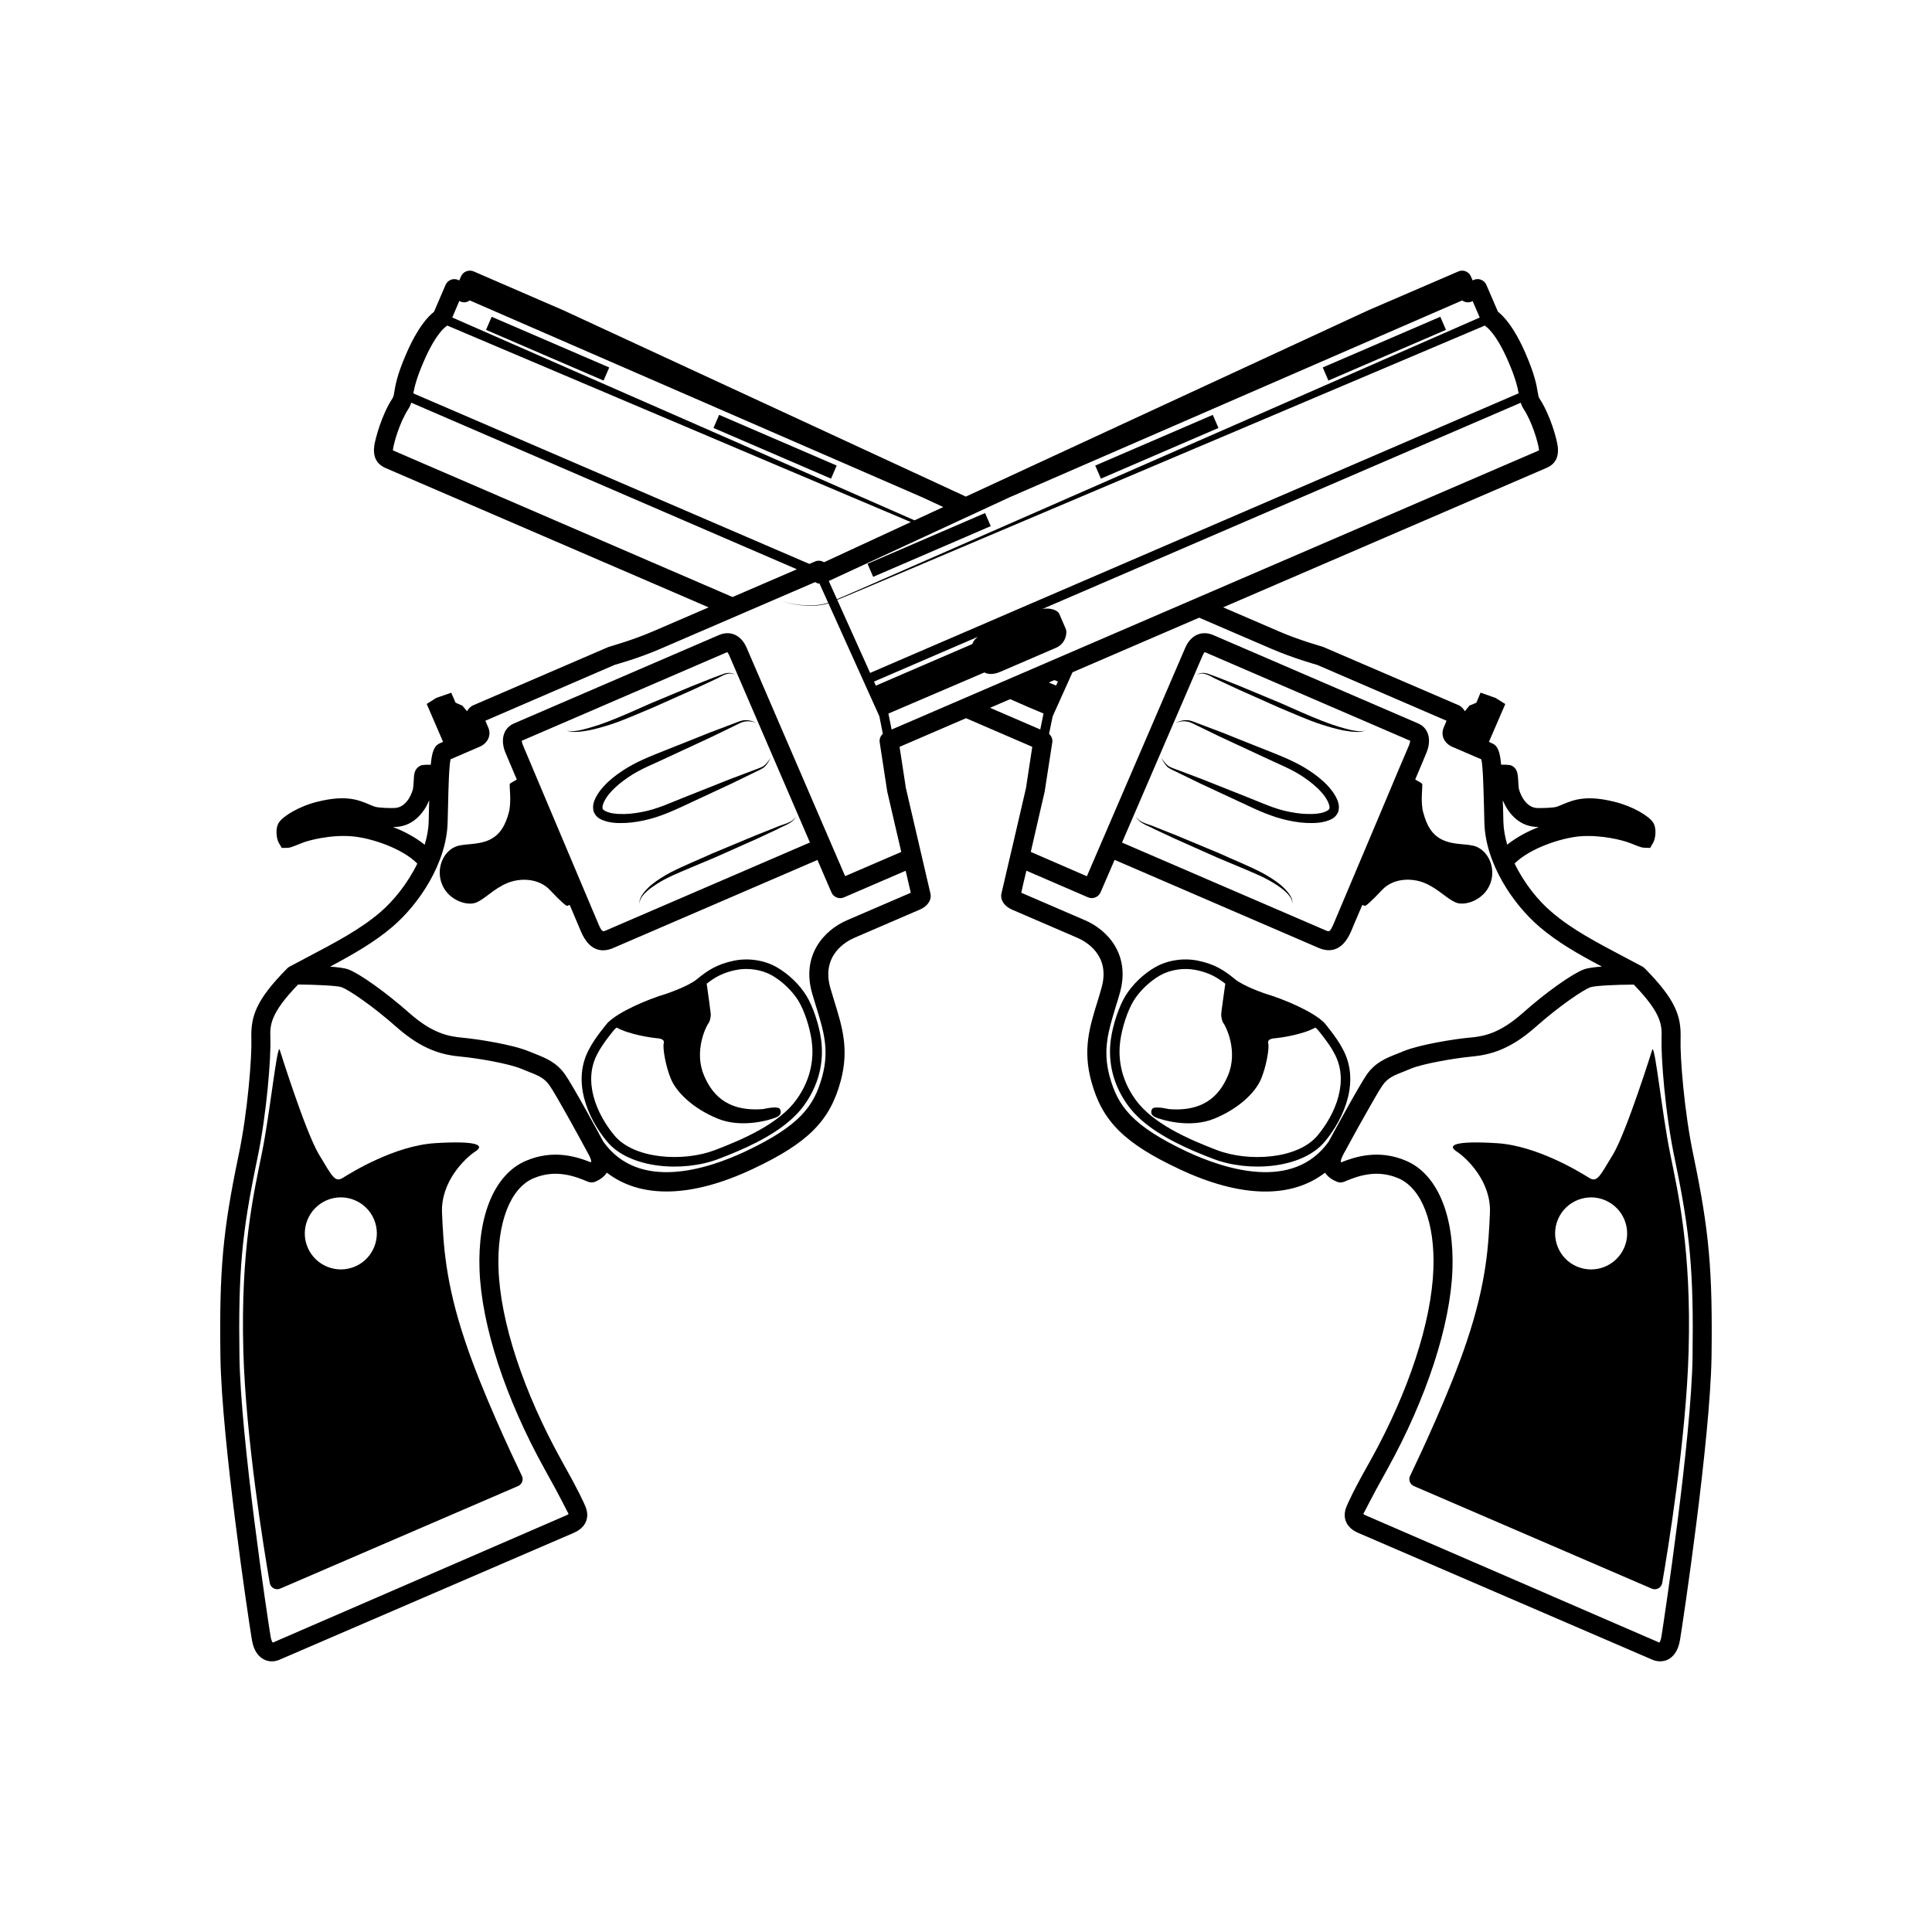 <?xml version="1.0" encoding="UTF-8"?>
<!-- The Best Svg Icon site in the world: iconSvg.co, Visit us! https://iconsvg.co -->
<svg fill="#000000" width="800px" height="800px" version="1.1" viewBox="144 144 512 512" xmlns="http://www.w3.org/2000/svg">
 <g>
  <path d="m333.08 323.57-5.555 2.203-11.031 4.598c-3.648 1.609-7.266 3.269-10.949 4.691-1.844 0.719-3.715 1.363-5.621 1.891-0.949 0.266-1.906 0.527-2.883 0.684-0.934 0.094-2.055 0.422-2.848-0.191 0.75 0.715 1.926 0.492 2.883 0.496 1.008-0.059 2-0.223 2.988-0.391 1.969-0.406 3.898-0.961 5.805-1.578 3.82-1.258 7.445-2.941 11.125-4.445l10.914-4.867 5.418-2.527c1.758-0.715 3.586-2.375 5.484-1.277-0.789-0.656-1.957-0.633-2.91-0.32z"/>
  <path d="m332.27 338.07-11.691 4.66c-3.856 1.539-7.883 3.059-11.527 5.465-1.809 1.195-3.551 2.531-5.059 4.191-0.758 0.824-1.445 1.742-2.019 2.789-0.516 1.047-1.109 2.309-0.617 4.004 0.77 1.781 2.246 2.129 3.324 2.496 1.16 0.324 2.289 0.422 3.402 0.445 2.231 0.047 4.402-0.234 6.519-0.691 4.266-0.898 8.207-2.734 11.957-4.504l11.41-5.312 5.66-2.758c0.945-0.504 1.887-0.824 2.828-1.473 0.824-0.738 1.348-1.672 1.793-2.621-0.543 0.887-1.188 1.754-2.012 2.332-0.832 0.465-1.922 0.766-2.871 1.16l-5.891 2.223-11.695 4.648c-3.945 1.531-7.644 3.336-11.648 4.055-1.984 0.395-4.004 0.609-5.969 0.535-0.977-0.039-1.953-0.152-2.809-0.41-0.852-0.223-1.617-0.727-1.633-0.973-0.348-0.898 0.82-3 2.062-4.34 1.285-1.473 2.871-2.746 4.539-3.891 3.316-2.336 7.227-3.75 11.027-5.594l11.414-5.305 5.664-2.75c0.961-0.426 1.859-1.016 2.836-1.207 0.984-0.211 2.066-0.102 3.027 0.32-0.902-0.535-1.992-0.793-3.082-0.695-1.117 0.117-2.059 0.645-3.043 0.973z"/>
  <path d="m332.89 370.12c-3.699 1.691-7.438 3.168-11.102 5.035-1.805 0.969-3.57 2.031-5.164 3.34-0.785 0.668-1.52 1.398-2.141 2.223-0.57 0.801-1.238 1.82-0.883 2.836-0.246-1.027 0.492-1.922 1.117-2.641 0.676-0.73 1.457-1.367 2.277-1.934 1.625-1.168 3.398-2.117 5.219-2.961 3.648-1.633 7.453-3.156 11.172-4.742l11.113-4.949 5.516-2.57c1.684-0.996 3.996-1.453 4.973-3.383-1.141 1.793-3.398 1.977-5.215 2.816l-5.652 2.246z"/>
  <path d="m261.14 465.42c-0.367-8.234 6.055-14.461 8.797-16.246 2.789-1.805 0.074-2.883-10.617-2.227-10.688 0.66-22.125 7.731-24.371 9.137-2.199 1.387-2.812-0.16-6.465-6.211-3.606-6.07-10.406-27.828-10.406-27.828-0.77-0.383-2.535 16.895-4.644 27.402-2.106 10.512-5.707 25.449-4.945 52.664 0.641 22.988 5.481 52.668 6.996 61.395 0.223 1.277 1.578 2.008 2.781 1.488l63.012-27.168c1.02-0.438 1.539-1.648 1.031-2.695-2.684-5.59-10.621-22.469-14.98-35.512-5.375-15.895-5.82-25.965-6.188-34.199zm-23.012 14.203c-4.859 2.094-10.484-0.141-12.582-5-2.074-4.812 0.164-10.441 5.019-12.535 4.812-2.074 10.438 0.164 12.516 4.973 2.098 4.859-0.141 10.484-4.953 12.562z"/>
  <path d="m494.54 241.38 31.156-13.434 1.496 3.469-31.156 13.434z"/>
  <path d="m434.25 267.38 31.156-13.434 1.496 3.469-31.156 13.434z"/>
  <path d="m373.9 293.4 31.156-13.438 1.496 3.469-31.156 13.438z"/>
  <path d="m334.34 451.16c1.695-0.645 3.465-1.348 5.258-2.121 6.668-2.875 13.582-6.719 17.473-12.09 4.836-6.676 5.125-13.238 4.516-17.559-0.547-3.91-2.176-8.75-3.875-11.5-1.812-2.961-4.75-5.789-7.859-7.566-3.273-1.879-7.527-2.523-11.375-1.723-4.312 0.895-6.832 2.461-9.75 4.875-2.316 1.918-7.922 3.809-8.266 3.922-4.633 1.367-12.457 4.641-15.449 7.676-0.137 0.164-3.387 4.012-4.812 6.82-4.676 8.391-0.648 18.227 4.676 24.633 5.988 7.191 20.062 8.203 29.465 4.633zm-31.91-28.086c1.305-2.574 4.453-6.305 4.445-6.301 0.148-0.148 0.367-0.309 0.551-0.461 3.316 1.879 9.445 2.727 10.355 2.793 1.023 0.074 2.43 0.242 2.113 1.41-0.312 1.168 0.5 6.152 1.973 9.562 1.469 3.41 5.762 7.672 12.297 10.359 6.539 2.688 14.109 0.285 15.488-0.309s1.422-1.344 1.07-2.16c-0.352-0.816-2.781-0.414-4.519-0.051-10.312 0.832-13.871-4.82-15.605-8.848-2.832-6.566 0.625-13.223 1.102-13.812 0.477-0.594 0.691-1.891 0.66-2.566-0.023-0.5-0.727-5.481-1.082-8.004 2.262-1.762 4.352-2.926 7.715-3.621 3.211-0.668 6.894-0.113 9.605 1.441 2.719 1.555 5.387 4.121 6.973 6.699 1.535 2.496 3.023 6.922 3.523 10.531 0.547 3.867 0.285 9.734-4.062 15.73-4.543 6.273-13.934 10.418-21.586 13.332-8.406 3.195-21.41 2.383-26.625-3.891-4.793-5.758-8.473-14.512-4.391-21.836z"/>
  <path d="m589.37 419.34c0.199-5.945-1.16-10.277-9.523-18.742-0.152-0.152-0.352-0.301-0.605-0.453l-4.281-2.266c-8.012-4.231-14.359-7.559-19.648-12.09-3.629-3.023-7.406-7.707-9.926-12.949 4.031-4.031 12.242-6.75 17.23-7.203 5.996-0.504 11.688 1.211 12.293 1.41 0.555 0.152 1.41 0.504 2.168 0.805 1.562 0.605 2.066 0.805 2.723 0.805l1.512 0.051 0.805-1.41c0.555-0.957 1.008-3.629 0-5.289-1.109-1.762-5.492-4.383-10.328-5.543-7.508-1.863-10.832-0.453-13.555 0.656-0.555 0.25-1.059 0.453-1.613 0.656-1.008 0.352-4.535 0.402-5.441 0.352-3.227-0.301-4.586-4.484-4.688-5.238-0.102-0.707-0.102-1.461-0.152-2.066-0.102-1.512-0.152-2.82-1.309-3.676-0.605-0.402-0.906-0.504-3.227-0.504-0.301-3.68-0.957-5.09-2.469-5.691l-0.754-0.352 4.332-10.027-2.57-1.613-3.981-1.41-1.109 2.672-1.812 0.754-1.258 1.512c-0.352-0.656-0.855-1.258-1.664-1.613l-35.82-15.418c-0.352-0.152-6.297-1.762-11.637-4.082l-14.918-6.43 85.738-36.969c2.359-1.016 3.332-3.008 2.894-5.926-0.316-2.086-1.973-8.113-4.789-12.426-0.258-0.41-0.312-0.691-0.48-1.695-0.289-1.789-0.734-4.496-3.176-10.164-3.074-7.125-5.894-10.031-7.359-11.148l-3.078-7.137c-0.551-1.277-2.031-1.867-3.312-1.316l-0.324 0.141-0.457-1.062c-0.551-1.277-2.031-1.867-3.312-1.316l-23.852 10.285-106.68 49.387-106.64-49.363-23.832-10.328c-1.258-0.504-2.769 0.051-3.324 1.359l-0.453 1.059-0.301-0.152c-1.309-0.555-2.769 0.051-3.324 1.309l-3.074 7.156c-1.461 1.109-4.281 3.981-7.356 11.133-2.469 5.644-2.871 8.363-3.176 10.176-0.152 1.008-0.25 1.258-0.504 1.664-2.82 4.332-4.434 10.379-4.785 12.445-0.402 2.922 0.555 4.887 2.922 5.945l85.688 36.953-14.898 6.422c-5.344 2.305-11.254 3.938-11.641 4.07l-35.828 15.449c-0.797 0.344-1.301 0.934-1.664 1.586l-1.242-1.484-1.797-0.773-1.141-2.648-3.973 1.367-2.535 1.609 4.332 10.043-0.797 0.344c-1.477 0.637-2.121 2.027-2.469 5.731-2.281-0.043-2.602 0.094-3.176 0.5-1.195 0.832-1.258 2.129-1.332 3.637-0.031 0.621-0.062 1.363-0.168 2.094-0.109 0.762-1.426 4.93-4.691 5.211-0.906 0.086-4.41 0-5.414-0.332-0.555-0.184-1.082-0.406-1.613-0.633-2.703-1.141-6.07-2.562-13.582-0.695-4.805 1.156-9.188 3.809-10.285 5.562-1.035 1.664-0.566 4.332-0.031 5.297l0.82 1.395 1.508-0.023c0.633-0.012 1.164-0.223 2.734-0.844 0.754-0.301 1.59-0.637 2.156-0.812 0.629-0.199 6.301-1.91 12.293-1.391 4.969 0.434 13.215 3.148 17.227 7.223-2.539 5.211-6.305 9.898-9.898 12.953-5.32 4.523-11.652 7.859-19.664 12.078l-4.297 2.269c-0.223 0.121-0.43 0.273-0.609 0.453-8.34 8.43-9.715 12.762-9.512 18.746 0.148 4.496-0.906 19.137-3.449 31.102-4.144 19.879-5.074 30.305-4.75 53.133 0.316 22.059 7.535 70.258 8.344 75.031 0.516 3.102 1.965 4.481 3.086 5.09 1.289 0.699 2.781 0.746 4.215 0.129l77.969-33.617c3.191-1.375 4.383-4.055 3.07-7.094-0.492-1.145-1.641-3.82-6.344-12.191-10.07-18.164-16.137-36.617-16.645-50.621-0.438-12.191 3.086-21.398 9.203-24.035 6.078-2.621 11.348-0.43 14.5 0.875 0.629 0.262 1.336 0.258 1.961-0.012 1.363-0.59 2.383-1.387 3.039-2.383 9.008 6.938 22.484 6.68 38.75-1.016 14.48-6.816 20.332-12.652 23.184-23.121 2.309-8.461 0.496-14.359-1.609-21.188-0.355-1.152-0.719-2.34-1.078-3.578-2.519-8.75 4.238-12.426 6.367-13.344l17.273-7.445c2.5-1.078 3.234-2.965 2.863-4.316-0.188-0.766-6.488-27.926-6.5-27.926l-1.668-10.914 17.605-7.59 17.559 7.582-1.664 10.934s-6.297 27.156-6.5 27.91c-0.352 1.359 0.352 3.223 2.871 4.332l17.281 7.457c2.117 0.906 8.867 4.586 6.348 13.301-0.352 1.258-0.707 2.469-1.059 3.578-2.117 6.852-3.93 12.746-1.613 21.211 2.871 10.48 8.715 16.324 23.176 23.125 16.273 7.707 29.773 7.961 38.742 1.008 0.656 1.008 1.715 1.812 3.074 2.367 0.605 0.301 1.309 0.301 1.965 0.051 3.125-1.309 8.414-3.527 14.461-0.906 6.144 2.672 9.672 11.84 9.219 24.031-0.504 14.008-6.551 32.496-16.625 50.633-4.734 8.363-5.844 11.035-6.348 12.191-1.309 3.023-0.152 5.742 3.074 7.106l77.941 33.605c1.461 0.605 2.922 0.555 4.231-0.102 1.109-0.605 2.57-2.016 3.074-5.09 0.805-4.785 8.012-53 8.363-75.066 0.301-22.824-0.605-33.25-4.734-53.102-2.562-11.996-3.621-26.605-3.469-31.141zm-38.59-56.227c0.203 0.051 0.555 0.051 1.059 0.051-3.074 1.16-5.996 2.769-8.414 4.684-0.555-1.965-0.957-4.031-1.008-5.996l-0.102-4.184c-0.051-0.605-0.051-1.059-0.051-1.562 1.211 2.977 3.93 6.656 8.516 7.008zm-13.297-132.83c0.094 0.074 0.18 0.168 0.277 0.227 0.023 0.016 2.676 1.668 5.945 9.254 1.973 4.574 2.481 6.922 2.746 8.469l-171.86 74.098-8.711-19.359c3.164-1.285 6.289-2.648 9.441-3.953l23.445-9.938 46.895-19.875zm-134.34 82.48c-1.234 0.926-1.449 1.91-1.449 1.91l-25.586 11.031-0.484-1.078zm8.406-36.977 119.94-52.164c0.695 0.5 1.605 0.672 2.453 0.309l0.324-0.141 1.879 4.359-90.98 39.898-46.645 20.453-23.324 10.227c-3.133 1.344-6.25 2.75-9.391 4.07l-2.172-4.828zm-145.83-52.023 0.352 0.152c0.805 0.402 1.711 0.203 2.418-0.301l119.96 52.195 5.527 2.562-7.613 3.523-31.52-13.848-90.984-39.902zm-9.418 16.02c3.273-7.609 5.894-9.27 5.945-9.27 0.102-0.051 0.152-0.152 0.25-0.25l91.844 38.945 31.031 13.148-23.004 10.648c-0.684-0.445-1.57-0.551-2.375-0.207l-1.508 0.648-104.96-45.199c0.305-1.562 0.809-3.93 2.773-8.465zm-8.164 23.578c0-0.102 0-0.25 0.051-0.555 0.203-1.41 1.664-6.75 4.031-10.43 0.402-0.605 0.605-1.109 0.754-1.664l102.21 44.156-17.047 7.352zm0.035 99.812c0.477-0.012 0.852-0.027 1.066-0.047 4.559-0.379 7.277-4.039 8.504-7.035-0.012 0.543-0.027 1.004-0.039 1.586l-0.102 4.16c-0.055 2.004-0.457 4.027-1.051 6.027-2.402-1.926-5.344-3.516-8.379-4.691zm52.477 88.75c-0.012 0.023-0.035 0.059-0.07 0.102-3.816-1.523-10.02-3.492-17.258-0.371-8.191 3.531-12.766 14.316-12.242 28.844 0.535 14.773 6.832 34.047 17.281 52.891 4.578 8.152 5.691 10.75 6.324 11.82 0 0.004-0.137 0.168-0.648 0.387l-77.746 33.711c0-0.004-0.359-0.324-0.562-1.523-0.801-4.738-7.961-52.508-8.27-74.266-0.32-22.379 0.59-32.594 4.644-52.023 2.664-12.523 3.719-27.465 3.555-32.312-0.117-3.461-0.168-6.496 7.34-14.277 4.914 0.039 10.441 0.312 11.535 0.711 1.887 0.699 8.016 4.785 14.625 10.625 6.902 6.106 12.27 7.348 17.043 7.781 4.266 0.391 12.586 1.824 15.891 3.195l1.711 0.688c2.746 1.078 4.406 1.73 5.816 3.727 1.723 2.426 7.742 13.438 9.918 17.473l0.016-0.008c0.016 0.027 0.016 0.055 0.027 0.082 1.098 1.879 1.141 2.527 1.07 2.746zm82.195-82.148-14.879 6.414-26.113-60.562c-1.434-3.324-4.316-4.629-7.34-3.324l-54.32 23.422c-2.816 1.215-3.695 4.383-2.184 7.879 0.156 0.359 1.305 3.082 2.953 6.992-0.871 0.469-1.691 0.938-1.82 1.105-0.289 0.383 0.531 4.676-0.332 7.762-0.863 3.082-2.191 5.848-5.348 7.211-3.156 1.359-6.684 0.816-8.805 1.73-3.375 1.457-5.199 6.051-3.441 10.133 1.762 4.082 6.637 5.66 9.031 4.625 2.394-1.031 4.559-3.578 8.043-5.082 3.484-1.5 8.465-1.391 11.445 1.777s4.375 4.309 4.594 4.215c0.059-0.027 0.316-0.137 0.641-0.277 1.598 3.785 2.742 6.484 3.023 7.137 2.394 5.559 5.965 5.398 8.539 4.293l54.102-23.328 3.707 8.602c0.551 1.277 2.031 1.867 3.312 1.316l16.355-7.051c0.582 2.496 1.066 4.57 1.359 5.828l-16.926 7.297c-6.066 2.617-12.121 9.258-9.215 19.363 0.367 1.273 0.742 2.488 1.105 3.672 1.945 6.328 3.484 11.328 1.562 18.375-2.129 7.801-5.879 13.02-20.473 19.895-9.992 4.668-28.129 10.59-37.543-2.656-0.887-1.645-7.992-14.773-10.145-17.816-2.281-3.219-5.102-4.328-8.082-5.504l-1.633-0.652c-4.277-1.766-13.566-3.211-17.367-3.555-3.816-0.348-8.051-1.141-14.16-6.539-6.172-5.457-13.141-10.434-16.203-11.574-0.938-0.352-2.754-0.578-4.801-0.734 6.375-3.402 11.73-6.484 16.477-10.52 7.09-6.027 14.375-16.922 14.664-27.672l0.105-4.18c0.117-5.019 0.25-10.641 0.672-12.574l7.703-3.32c2.191-0.945 3.156-3.082 2.293-5.086l-0.777-1.809 34.312-14.82c0.254-0.07 6.297-1.738 11.969-4.188l41.117-17.73c0.16 0.113 0.344 0.211 0.535 0.285 0.207 0.078 0.418 0.09 0.629 0.117l2.301 5.098c-4.059 1.188-8.473 0.73-12.484-0.504 4.008 1.285 8.422 1.805 12.551 0.648l13.492 29.922 0.918 4.641c-0.633 0.555-0.969 1.402-0.832 2.266l1.996 13.031c1.238 5.336 2.574 11.086 3.715 16.008zm-24.207-2.504-54.102 23.328c-0.738 0.316-1.012 0.438-1.918-1.66-0.723-1.672-7.086-16.77-12.445-29.473-3.894-9.242-7.258-17.219-7.535-17.859-0.324-0.75-0.336-1.305-0.445-1.258l54.516-23.523c0.059 0.035 0.289 0.258 0.52 0.793zm21.656-29.934-0.855-4.234c4.789-2.051 23.176-9.918 25.445-10.898 1.094 0.594 2.559 0.543 4.246-0.184 1.688-0.727 11.539-4.977 14.723-6.348 2.668-1.148 2.992-4.066 2.606-4.965-0.387-0.898-1.102-2.559-1.715-3.973-0.512-1.188-2.644-1.699-4.481-1.355l126.75-54.652c0.172 0.52 0.379 1.047 0.746 1.625 2.402 3.684 3.824 9.031 4.039 10.453 0.039 0.281 0.051 0.465 0.059 0.555zm44.078-12.715-0.504 1.059-1.926-0.812 1.488-0.641zm-18 6.957 5.328-2.297c3.762 1.66 7.121 3.117 8.84 3.805l-0.855 4.231zm89.742 114.96c-9.422 13.25-27.559 7.305-37.535 2.672-14.609-6.902-18.34-12.09-20.504-19.902-1.914-7.055-0.352-12.043 1.562-18.391 0.402-1.211 0.754-2.418 1.109-3.676 2.922-10.125-3.125-16.727-9.168-19.348l-16.93-7.305c0.25-1.258 0.754-3.324 1.359-5.844l16.324 7.055c1.309 0.555 2.769-0.051 3.324-1.309l3.727-8.617 54.059 23.328c2.57 1.109 6.144 1.258 8.566-4.281 0.254-0.656 1.41-3.324 3.023-7.106 0.301 0.102 0.555 0.203 0.656 0.254 0.203 0.102 1.613-1.059 4.586-4.231 2.973-3.176 7.961-3.273 11.438-1.762 3.477 1.512 5.644 4.031 8.062 5.09 2.367 1.008 7.254-0.555 9.02-4.637 1.762-4.082-0.102-8.664-3.477-10.125-2.117-0.906-5.644-0.352-8.766-1.711-3.172-1.359-4.484-4.133-5.34-7.254-0.906-3.074-0.051-7.356-0.352-7.758-0.152-0.152-0.957-0.605-1.812-1.109 1.664-3.879 2.769-6.602 2.922-6.953 1.512-3.527 0.656-6.699-2.168-7.91l-54.312-23.426c-3.023-1.258-5.894 0-7.356 3.324l-26.098 60.609-14.863-6.449c1.109-4.938 2.469-10.68 3.676-15.969l2.016-13.047c0.152-0.855-0.203-1.711-0.855-2.266l0.957-4.637 5.258-11.684 33.566-14.473 19.316 8.32c5.644 2.418 11.688 4.133 11.941 4.184l34.309 14.812-0.758 1.812c-0.855 2.016 0.102 4.133 2.266 5.09l7.707 3.324c0.453 1.914 0.555 7.559 0.707 12.543l0.102 4.184c0.25 10.781 7.559 21.664 14.66 27.711 4.734 4.031 10.078 7.106 16.477 10.48-2.066 0.152-3.879 0.402-4.785 0.754-3.074 1.16-10.078 6.098-16.223 11.586-6.098 5.391-10.328 6.195-14.156 6.5-3.828 0.352-13.098 1.812-17.383 3.578l-1.613 0.656c-2.973 1.16-5.793 2.266-8.109 5.492-2.125 3.055-9.227 16.156-10.133 17.816zm-54.766-79.246 21.41-49.676c0.25-0.555 0.453-0.754 0.504-0.805l54.512 23.527c-0.102 0-0.102 0.555-0.402 1.258-0.301 0.656-3.68 8.613-7.559 17.887-5.34 12.695-11.738 27.762-12.445 29.473-0.906 2.066-1.16 1.965-1.914 1.664zm151.2 136.23c-0.301 21.766-7.508 69.527-8.262 74.262-0.199 1.211-0.555 1.512-0.555 1.512l-77.789-33.703c-0.504-0.203-0.656-0.402-0.656-0.402 0.656-1.059 1.766-3.629 6.348-11.789 10.43-18.844 16.727-38.137 17.281-52.898 0.504-14.508-4.031-25.34-12.242-28.867-7.254-3.125-13.453-1.109-17.281 0.402 0-0.051-0.051-0.102-0.051-0.102-0.051-0.25 0-0.906 1.059-2.769 0.051 0 0.051-0.051 0.051-0.051 1.109-2.016 3.125-5.793 5.141-9.32 2.016-3.578 3.93-6.953 4.785-8.16 1.41-2.016 3.074-2.672 5.793-3.727l1.711-0.707c3.324-1.359 11.637-2.769 15.922-3.176 4.785-0.453 10.125-1.664 17.027-7.758 6.602-5.844 12.746-9.926 14.609-10.629 1.109-0.402 6.648-0.707 11.535-0.707 7.508 7.758 7.457 10.781 7.356 14.258-0.152 4.836 0.906 19.801 3.578 32.293 4.035 19.441 4.941 29.668 4.641 52.039z"/>
  <path d="m466.67 324.14 5.418 2.527 10.914 4.867c3.68 1.508 7.305 3.191 11.125 4.445 1.91 0.613 3.84 1.168 5.805 1.578 0.992 0.168 1.984 0.336 2.988 0.391 0.957-0.004 2.133 0.215 2.883-0.496-0.793 0.617-1.91 0.285-2.848 0.191-0.977-0.156-1.934-0.418-2.883-0.684-1.906-0.523-3.777-1.172-5.621-1.891-3.688-1.426-7.301-3.086-10.949-4.691l-11.031-4.598-5.555-2.203-2.816-1.035c-0.953-0.312-2.121-0.336-2.91 0.32 1.895-1.098 3.719 0.562 5.481 1.277z"/>
  <path d="m498.64 359.18c0.488-1.695-0.102-2.957-0.617-4.004-0.574-1.047-1.262-1.965-2.019-2.789-1.508-1.66-3.25-3-5.059-4.191-3.644-2.41-7.672-3.926-11.527-5.465l-11.691-4.66-5.887-2.231c-0.988-0.328-1.93-0.855-3.043-0.973-1.09-0.098-2.176 0.16-3.082 0.695 0.961-0.422 2.039-0.531 3.023-0.32 0.977 0.191 1.875 0.785 2.836 1.207l5.664 2.75 11.414 5.305c3.797 1.844 7.711 3.258 11.027 5.594 1.664 1.141 3.25 2.414 4.539 3.891 1.242 1.34 2.41 3.441 2.062 4.34-0.016 0.246-0.781 0.75-1.633 0.973-0.855 0.262-1.832 0.375-2.809 0.41-1.965 0.074-3.984-0.137-5.969-0.535-4.004-0.719-7.703-2.523-11.648-4.055l-11.695-4.648-5.891-2.223c-0.949-0.391-2.039-0.695-2.871-1.16-0.824-0.574-1.469-1.445-2.012-2.332 0.445 0.949 0.969 1.883 1.793 2.621 0.941 0.648 1.887 0.973 2.828 1.473l5.66 2.758 11.41 5.312c3.746 1.77 7.691 3.606 11.957 4.504 2.117 0.461 4.293 0.738 6.519 0.691 1.113-0.027 2.242-0.125 3.402-0.445 1.066-0.363 2.543-0.711 3.316-2.492z"/>
  <path d="m483.37 378.5c-1.594-1.309-3.359-2.371-5.164-3.34-3.664-1.867-7.402-3.344-11.102-5.035l-11.227-4.684-5.656-2.246c-1.816-0.84-4.074-1.023-5.215-2.816 0.977 1.934 3.285 2.391 4.973 3.383l5.516 2.57 11.113 4.949c3.719 1.582 7.519 3.109 11.172 4.742 1.816 0.844 3.594 1.797 5.219 2.961 0.824 0.566 1.602 1.203 2.277 1.934 0.625 0.719 1.367 1.613 1.117 2.641 0.359-1.012-0.312-2.035-0.883-2.836-0.621-0.824-1.355-1.559-2.141-2.223z"/>
  <path d="m581.91 422.05s-6.801 21.758-10.406 27.828c-3.652 6.051-4.262 7.598-6.465 6.211-2.246-1.406-13.684-8.477-24.371-9.137-10.688-0.66-13.402 0.422-10.617 2.227 2.742 1.785 9.164 8.012 8.797 16.246-0.367 8.234-0.812 18.305-6.188 34.199-4.363 13.043-12.297 29.922-14.98 35.512-0.504 1.043 0.016 2.254 1.031 2.695l63.012 27.168c1.203 0.52 2.562-0.211 2.781-1.488 1.516-8.73 6.356-38.406 6.996-61.395 0.762-27.215-2.84-42.152-4.945-52.664-2.106-10.508-3.875-27.785-4.644-27.402zm-7.469 52.578c-2.094 4.859-7.723 7.094-12.582 5-4.812-2.074-7.047-7.703-4.953-12.559 2.074-4.812 7.703-7.047 12.512-4.973 4.859 2.09 7.098 7.719 5.023 12.531z"/>
  <path d="m272.8 231.42 1.496-3.469 31.156 13.434-1.496 3.469z"/>
  <path d="m333.08 257.41 1.496-3.469 31.156 13.434-1.496 3.469z"/>
  <path d="m494.97 415.07c-2.992-3.035-10.812-6.309-15.449-7.676-0.34-0.117-5.945-2.004-8.266-3.922-2.918-2.414-5.434-3.984-9.75-4.875-3.844-0.801-8.098-0.156-11.375 1.723-3.109 1.777-6.047 4.606-7.859 7.566-1.699 2.75-3.332 7.59-3.875 11.5-0.609 4.324-0.32 10.883 4.516 17.559 3.887 5.371 10.805 9.215 17.473 12.09 1.793 0.773 3.562 1.477 5.258 2.121 9.402 3.57 23.48 2.559 29.461-4.633 5.324-6.41 9.352-16.246 4.676-24.633-1.422-2.805-4.668-6.656-4.809-6.82zm-1.801 29.844c-5.211 6.273-18.219 7.082-26.625 3.891-7.656-2.91-17.043-7.059-21.586-13.332-4.348-6-4.609-11.867-4.062-15.73 0.5-3.609 1.988-8.039 3.523-10.531 1.582-2.578 4.254-5.144 6.973-6.699 2.715-1.559 6.398-2.113 9.609-1.441 3.363 0.695 5.453 1.859 7.715 3.621-0.359 2.523-1.059 7.504-1.082 8.004-0.031 0.676 0.184 1.973 0.66 2.566s3.934 7.246 1.102 13.812c-1.738 4.027-5.293 9.68-15.605 8.848-1.738-0.363-4.168-0.766-4.519 0.051-0.352 0.816-0.309 1.566 1.07 2.16s8.949 2.996 15.488 0.309c6.539-2.688 10.828-6.949 12.301-10.359 1.473-3.41 2.285-8.395 1.973-9.562s1.094-1.336 2.113-1.41c0.91-0.066 7.039-0.914 10.355-2.793 0.184 0.156 0.402 0.312 0.551 0.461-0.008-0.004 3.141 3.727 4.445 6.301 4.074 7.32 0.395 16.074-4.398 21.836z"/>
 </g>
</svg>